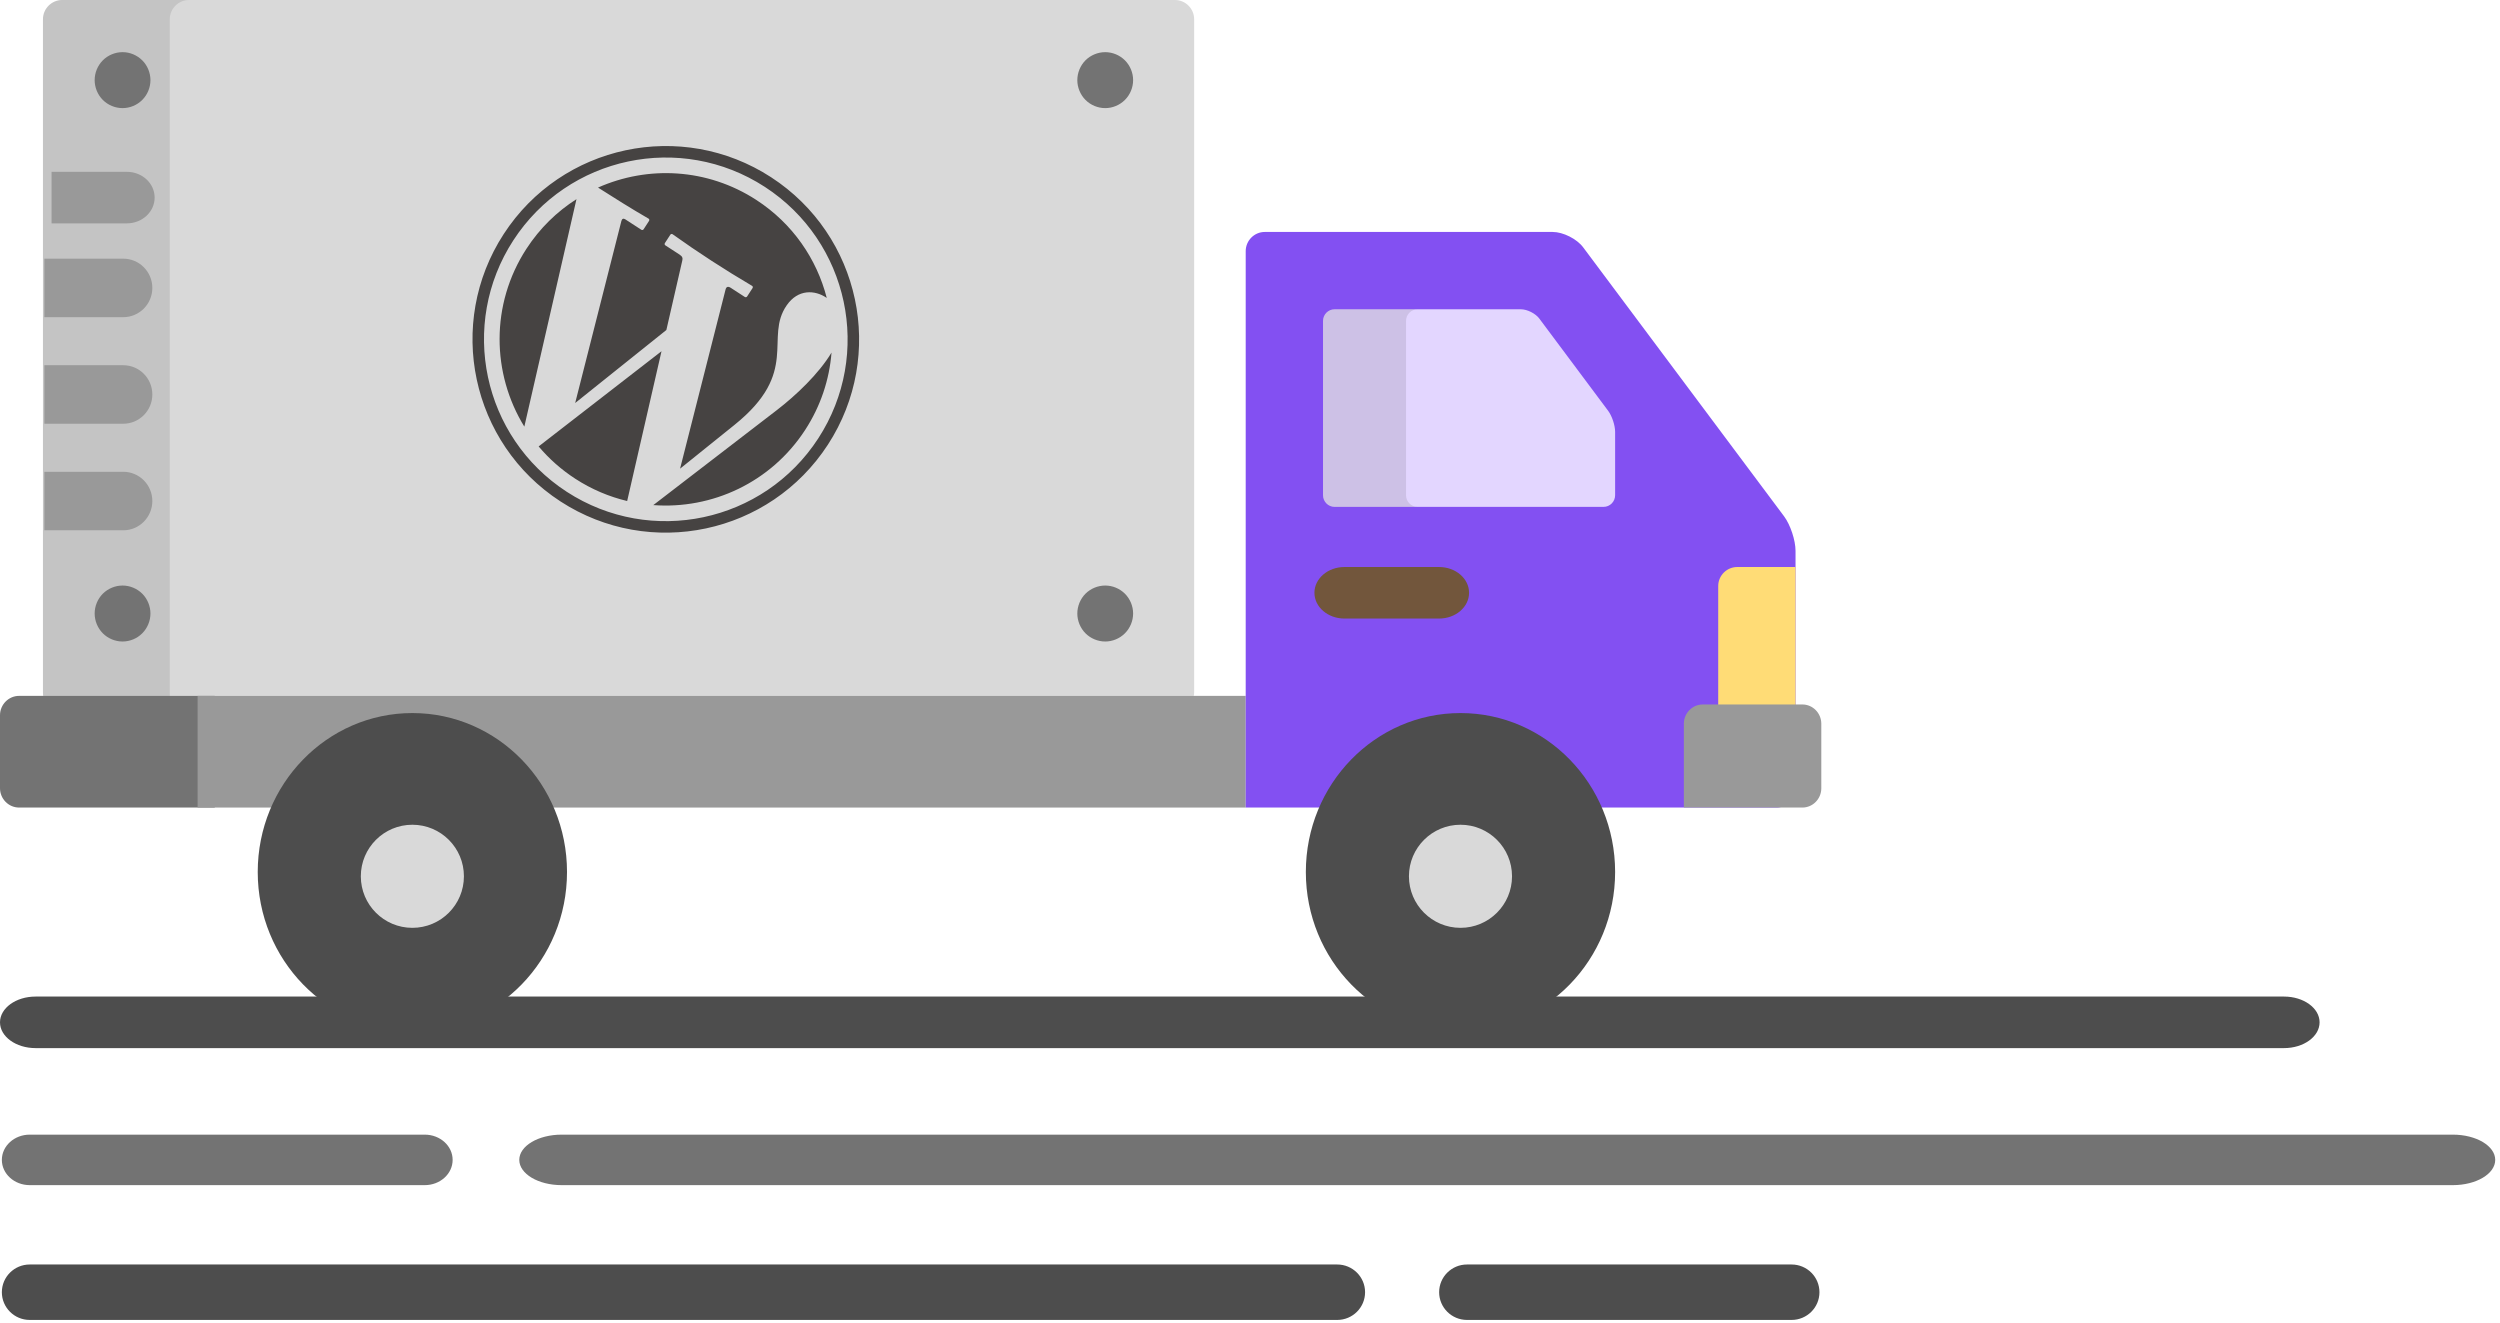 <?xml version="1.0" encoding="UTF-8"?>
<svg width="291px" height="154px" viewBox="0 0 291 154" version="1.1" xmlns="http://www.w3.org/2000/svg" xmlns:xlink="http://www.w3.org/1999/xlink">
    <!-- Generator: Sketch 64 (93537) - https://sketch.com -->
    <title>moving-truck</title>
    <desc>Created with Sketch.</desc>
    <g id="Home" stroke="none" stroke-width="1" fill="none" fill-rule="evenodd">
        <g transform="translate(-222, -6610)" id="Flytta">
            <g transform="translate(222, 6291)">
                <g id="moving-truck" transform="translate(0, 319)">
                    <path d="M265.859,122 L4.141,122 C1.854,122 0,120.657 0,119 C0,117.343 1.854,116 4.141,116 L265.859,116 C268.146,116 270,117.343 270,119 C270,120.657 268.146,122 265.859,122 Z" id="Path" fill="#4D4D4D" fill-rule="nonzero"></path>
                    <path d="M138.958,81 C138.984,80.864 139,80.725 139,80.583 L139,2.244 C139,1.01 137.993,0 136.761,0 L7.239,0 C6.008,0 5,1.01 5,2.244 L5,80.583 C5,80.726 5.017,80.864 5.042,81 L138.958,81 L138.958,81 Z" id="Path" fill="#D9D9D9" fill-rule="nonzero"></path>
                    <path d="M19.76,80.751 L19.76,2.249 C19.76,1.012 20.768,0 22,0 L7.24,0 C6.008,0 5,1.012 5,2.249 L5,80.751 C5,81.988 6.008,83 7.24,83 L22,83 C20.768,83 19.76,81.988 19.76,80.751 Z" id="Path" fill="#000000" fill-rule="nonzero" opacity="0.1"></path>
                    <path d="M2.223,81 C1.001,81 0,82.014 0,83.255 L0,91.745 C0,92.985 1,94 2.223,94 L25,94 L25,81 L2.223,81 L2.223,81 Z" id="Path" fill="#737373" fill-rule="nonzero"></path>
                    <rect id="Rectangle" fill="#999999" fill-rule="nonzero" x="23" y="81" width="122" height="13"></rect>
                    <ellipse id="Oval" fill="#4D4D4D" fill-rule="nonzero" cx="48" cy="101.5" rx="18" ry="18.5"></ellipse>
                    <circle id="Oval" fill="#D9D9D9" fill-rule="nonzero" cx="48" cy="102" r="6"></circle>
                    <g id="Group" transform="translate(11, 6)" fill="#737373" fill-rule="nonzero">
                        <path d="M3.265,6.585 C2.412,6.585 1.572,6.238 0.966,5.63 C0.364,5.026 0.018,4.183 0.018,3.328 C0.018,2.472 0.364,1.629 0.966,1.026 C1.572,0.418 2.412,0.07 3.265,0.07 C4.118,0.07 4.954,0.418 5.56,1.026 C6.166,1.629 6.512,2.472 6.512,3.328 C6.512,4.183 6.166,5.026 5.56,5.63 C4.958,6.238 4.118,6.585 3.265,6.585 Z" id="Path"></path>
                        <path d="M3.265,68.672 C2.412,68.672 1.572,68.325 0.966,67.716 C0.364,67.108 0.018,66.27 0.018,65.414 C0.018,64.554 0.364,63.716 0.966,63.108 C1.572,62.505 2.412,62.157 3.265,62.157 C4.118,62.157 4.954,62.505 5.56,63.108 C6.166,63.717 6.512,64.555 6.512,65.414 C6.512,66.27 6.166,67.108 5.56,67.716 C4.958,68.325 4.118,68.672 3.265,68.672 Z" id="Path"></path>
                        <path d="M117.647,6.585 C116.794,6.585 115.954,6.238 115.348,5.63 C114.747,5.022 114.4,4.183 114.4,3.328 C114.4,2.472 114.747,1.629 115.348,1.022 C115.954,0.418 116.794,0.071 117.647,0.071 C118.5,0.071 119.336,0.418 119.942,1.022 C120.548,1.63 120.895,2.468 120.895,3.328 C120.895,4.183 120.548,5.026 119.942,5.63 C119.336,6.238 118.5,6.585 117.647,6.585 Z" id="Path"></path>
                        <path d="M117.647,68.672 C116.794,68.672 115.954,68.325 115.348,67.716 C114.747,67.108 114.4,66.27 114.4,65.414 C114.4,64.554 114.747,63.716 115.348,63.108 C115.954,62.505 116.794,62.157 117.647,62.157 C118.5,62.157 119.336,62.505 119.942,63.108 C120.548,63.717 120.895,64.555 120.895,65.414 C120.895,66.27 120.548,67.108 119.942,67.716 C119.336,68.325 118.5,68.672 117.647,68.672 Z" id="Path"></path>
                    </g>
                    <path d="M14.763,20 L6,20 L6,26 L14.763,26 C16.55,26 18,24.657 18,23 C18,21.343 16.551,20 14.763,20 Z" id="Path" fill="#999999" fill-rule="nonzero"></path>
                    <g id="Group" transform="translate(0, 132)" fill="#737373" fill-rule="nonzero">
                        <path d="M285.512,5.95 L65.376,5.95 C62.652,5.95 60.444,4.634 60.444,3.011 C60.444,1.388 62.652,0.072 65.376,0.072 L285.512,0.072 C288.236,0.072 290.444,1.388 290.444,3.011 C290.444,4.634 288.236,5.95 285.512,5.95 Z" id="Path"></path>
                        <path d="M49.442,5.95 L3.461,5.95 C1.669,5.95 0.216,4.634 0.216,3.011 C0.216,1.388 1.669,0.072 3.461,0.072 L49.442,0.072 C51.234,0.072 52.687,1.388 52.687,3.011 C52.687,4.634 51.234,5.95 49.442,5.95 Z" id="Path"></path>
                    </g>
                    <g id="Group" transform="translate(0, 147)" fill="#4D4D4D" fill-rule="nonzero">
                        <path d="M208.539,6.641 L170.761,6.641 C168.969,6.641 167.516,5.196 167.516,3.414 C167.516,1.632 168.969,0.187 170.761,0.187 L208.539,0.187 C210.331,0.187 211.784,1.632 211.784,3.414 C211.784,5.196 210.331,6.641 208.539,6.641 Z" id="Path"></path>
                        <path d="M155.65,6.641 L3.461,6.641 C1.669,6.641 0.216,5.196 0.216,3.414 C0.216,1.632 1.669,0.187 3.461,0.187 L155.65,0.187 C157.442,0.187 158.895,1.632 158.895,3.414 C158.895,5.196 157.442,6.641 155.65,6.641 Z" id="Path"></path>
                    </g>
                    <g id="Group" transform="translate(5, 30)" fill="#999999" fill-rule="nonzero">
                        <path d="M9.342,0.108 L0.166,0.108 L0.166,6.92 L9.342,6.92 C11.214,6.92 12.732,5.395 12.732,3.514 C12.732,1.633 11.214,0.108 9.342,0.108 Z" id="Path"></path>
                        <path d="M9.342,12.511 L0.166,12.511 L0.166,19.323 L9.342,19.323 C11.214,19.323 12.732,17.798 12.732,15.917 C12.732,14.036 11.214,12.511 9.342,12.511 Z" id="Path"></path>
                        <path d="M9.342,24.914 L0.166,24.914 L0.166,31.726 L9.342,31.726 C11.214,31.726 12.732,30.201 12.732,28.32 C12.732,26.439 11.214,24.914 9.342,24.914 Z" id="Path"></path>
                    </g>
                    <path d="M207.667,60.1 L184.277,28.785 C183.543,27.804 181.946,27 180.727,27 L147.216,27 C145.997,27 145,28.006 145,29.235 L145,94 L206.784,94 C208.003,94 209,92.994 209,91.765 L209,64.121 C209,62.891 208.4,61.082 207.667,60.1 Z" id="Path" fill="#8350F2" fill-rule="nonzero"></path>
                    <path d="M209,66 L202.212,66 C200.996,66 200,66.997 200,68.215 L200,85.785 C200,87.003 200.996,88 202.212,88 L209,88 L209,66 Z" id="Path" fill="#FFDC76" fill-rule="nonzero"></path>
                    <path d="M188,50.259 C188,49.515 187.637,48.419 187.193,47.824 L179.176,37.082 C178.732,36.487 177.765,36 177.027,36 L155.341,36 C154.604,36 154,36.61 154,37.354 L154,57.646 C154,58.39 154.604,59 155.341,59 L186.659,59 C187.396,59 188,58.391 188,57.646 L188,50.26 L188,50.26 L188,50.259 Z" id="Path" fill="#E3D6FF" fill-rule="nonzero"></path>
                    <path d="M163.662,57.646 L163.662,37.354 C163.662,36.61 164.265,36 165,36 L155.338,36 C154.602,36 154,36.61 154,37.354 L154,57.646 C154,58.39 154.602,59 155.338,59 L165,59 C164.264,59 163.662,58.39 163.662,57.646 Z" id="Path" fill="#000000" fill-rule="nonzero" opacity="0.1"></path>
                    <path d="M167.506,72 L156.494,72 C154.564,72 153,70.657 153,69 C153,67.343 154.565,66 156.494,66 L167.506,66 C169.436,66 171,67.343 171,69 C171,70.657 169.436,72 167.506,72 Z" id="Path" fill="#72563C" fill-rule="nonzero"></path>
                    <ellipse id="Oval" fill="#4D4D4D" fill-rule="nonzero" cx="170" cy="101.5" rx="18" ry="18.5"></ellipse>
                    <circle id="Oval" fill="#D9D9D9" fill-rule="nonzero" cx="170" cy="102" r="6"></circle>
                    <path d="M209.798,82 L198.202,82 C196.991,82 196,83.008 196,84.242 L196,94 L209.798,94 C211.009,94 212,92.992 212,91.758 L212,84.241 C212,83.008 211.01,82 209.798,82 Z" id="Path" fill="#999999" fill-rule="nonzero"></path>
                    <g id="Wordpress-Logo" transform="translate(77.5, 39.5) rotate(33) translate(-77.5, -39.5) translate(55, 17)" fill="#464342">
                        <path d="M22.501,3.153 C27.548,3.153 32.143,5.087 35.587,8.254 C33.899,8.208 32.214,9.212 32.145,11.51 C32.003,16.156 37.7,17.146 34.63,26.491 L32.091,34.221 L25.174,13.848 C25.067,13.532 25.192,13.353 25.579,13.353 L27.535,13.353 C27.636,13.353 27.719,13.266 27.719,13.16 L27.719,12.001 C27.719,11.895 27.636,11.804 27.535,11.809 C23.832,11.97 20.151,11.972 16.492,11.809 C16.39,11.804 16.307,11.896 16.307,12.002 L16.307,13.16 C16.307,13.266 16.39,13.353 16.492,13.353 L18.458,13.353 C18.895,13.353 19.018,13.499 19.121,13.781 L21.962,21.553 L17.688,34.461 L10.661,13.763 C10.573,13.504 10.679,13.353 10.929,13.353 L13.169,13.353 C13.271,13.353 13.354,13.266 13.354,13.16 L13.354,12.002 C13.354,11.896 13.27,11.803 13.169,11.809 C10.819,11.934 8.459,11.959 6.261,11.981 C9.71,6.669 15.695,3.153 22.499,3.153 L22.499,3.153 L22.501,3.153 Z M39.517,13.288 C41.003,16.027 41.847,19.165 41.847,22.499 C41.847,29.818 37.781,36.187 31.786,39.475 L37.82,22.385 C38.755,19.74 39.622,16.166 39.516,13.288 L39.516,13.288 L39.517,13.288 Z M28.978,40.733 C26.952,41.454 24.773,41.847 22.501,41.847 C20.543,41.847 18.654,41.555 16.874,41.015 L22.834,23.934 L28.978,40.734 L28.978,40.734 L28.978,40.733 Z M14.222,39.989 C7.679,36.886 3.153,30.221 3.153,22.5 C3.153,19.638 3.776,16.921 4.892,14.477 L14.222,39.99 L14.222,39.99 L14.222,39.989 Z M22.5,1.338 C34.185,1.338 43.662,10.814 43.662,22.499 C43.662,34.185 34.185,43.661 22.5,43.661 C10.815,43.661 1.338,34.185 1.338,22.499 C1.338,10.814 10.815,1.338 22.5,1.338 L22.5,1.338 Z M22.5,0 C34.924,0 45,10.076 45,22.5 C45,34.924 34.924,45 22.5,45 C10.076,45 0,34.924 0,22.5 C0,10.076 10.076,0 22.5,0 Z" id="Shape"></path>
                    </g>
                </g>
            </g>
        </g>
    </g>
</svg>
